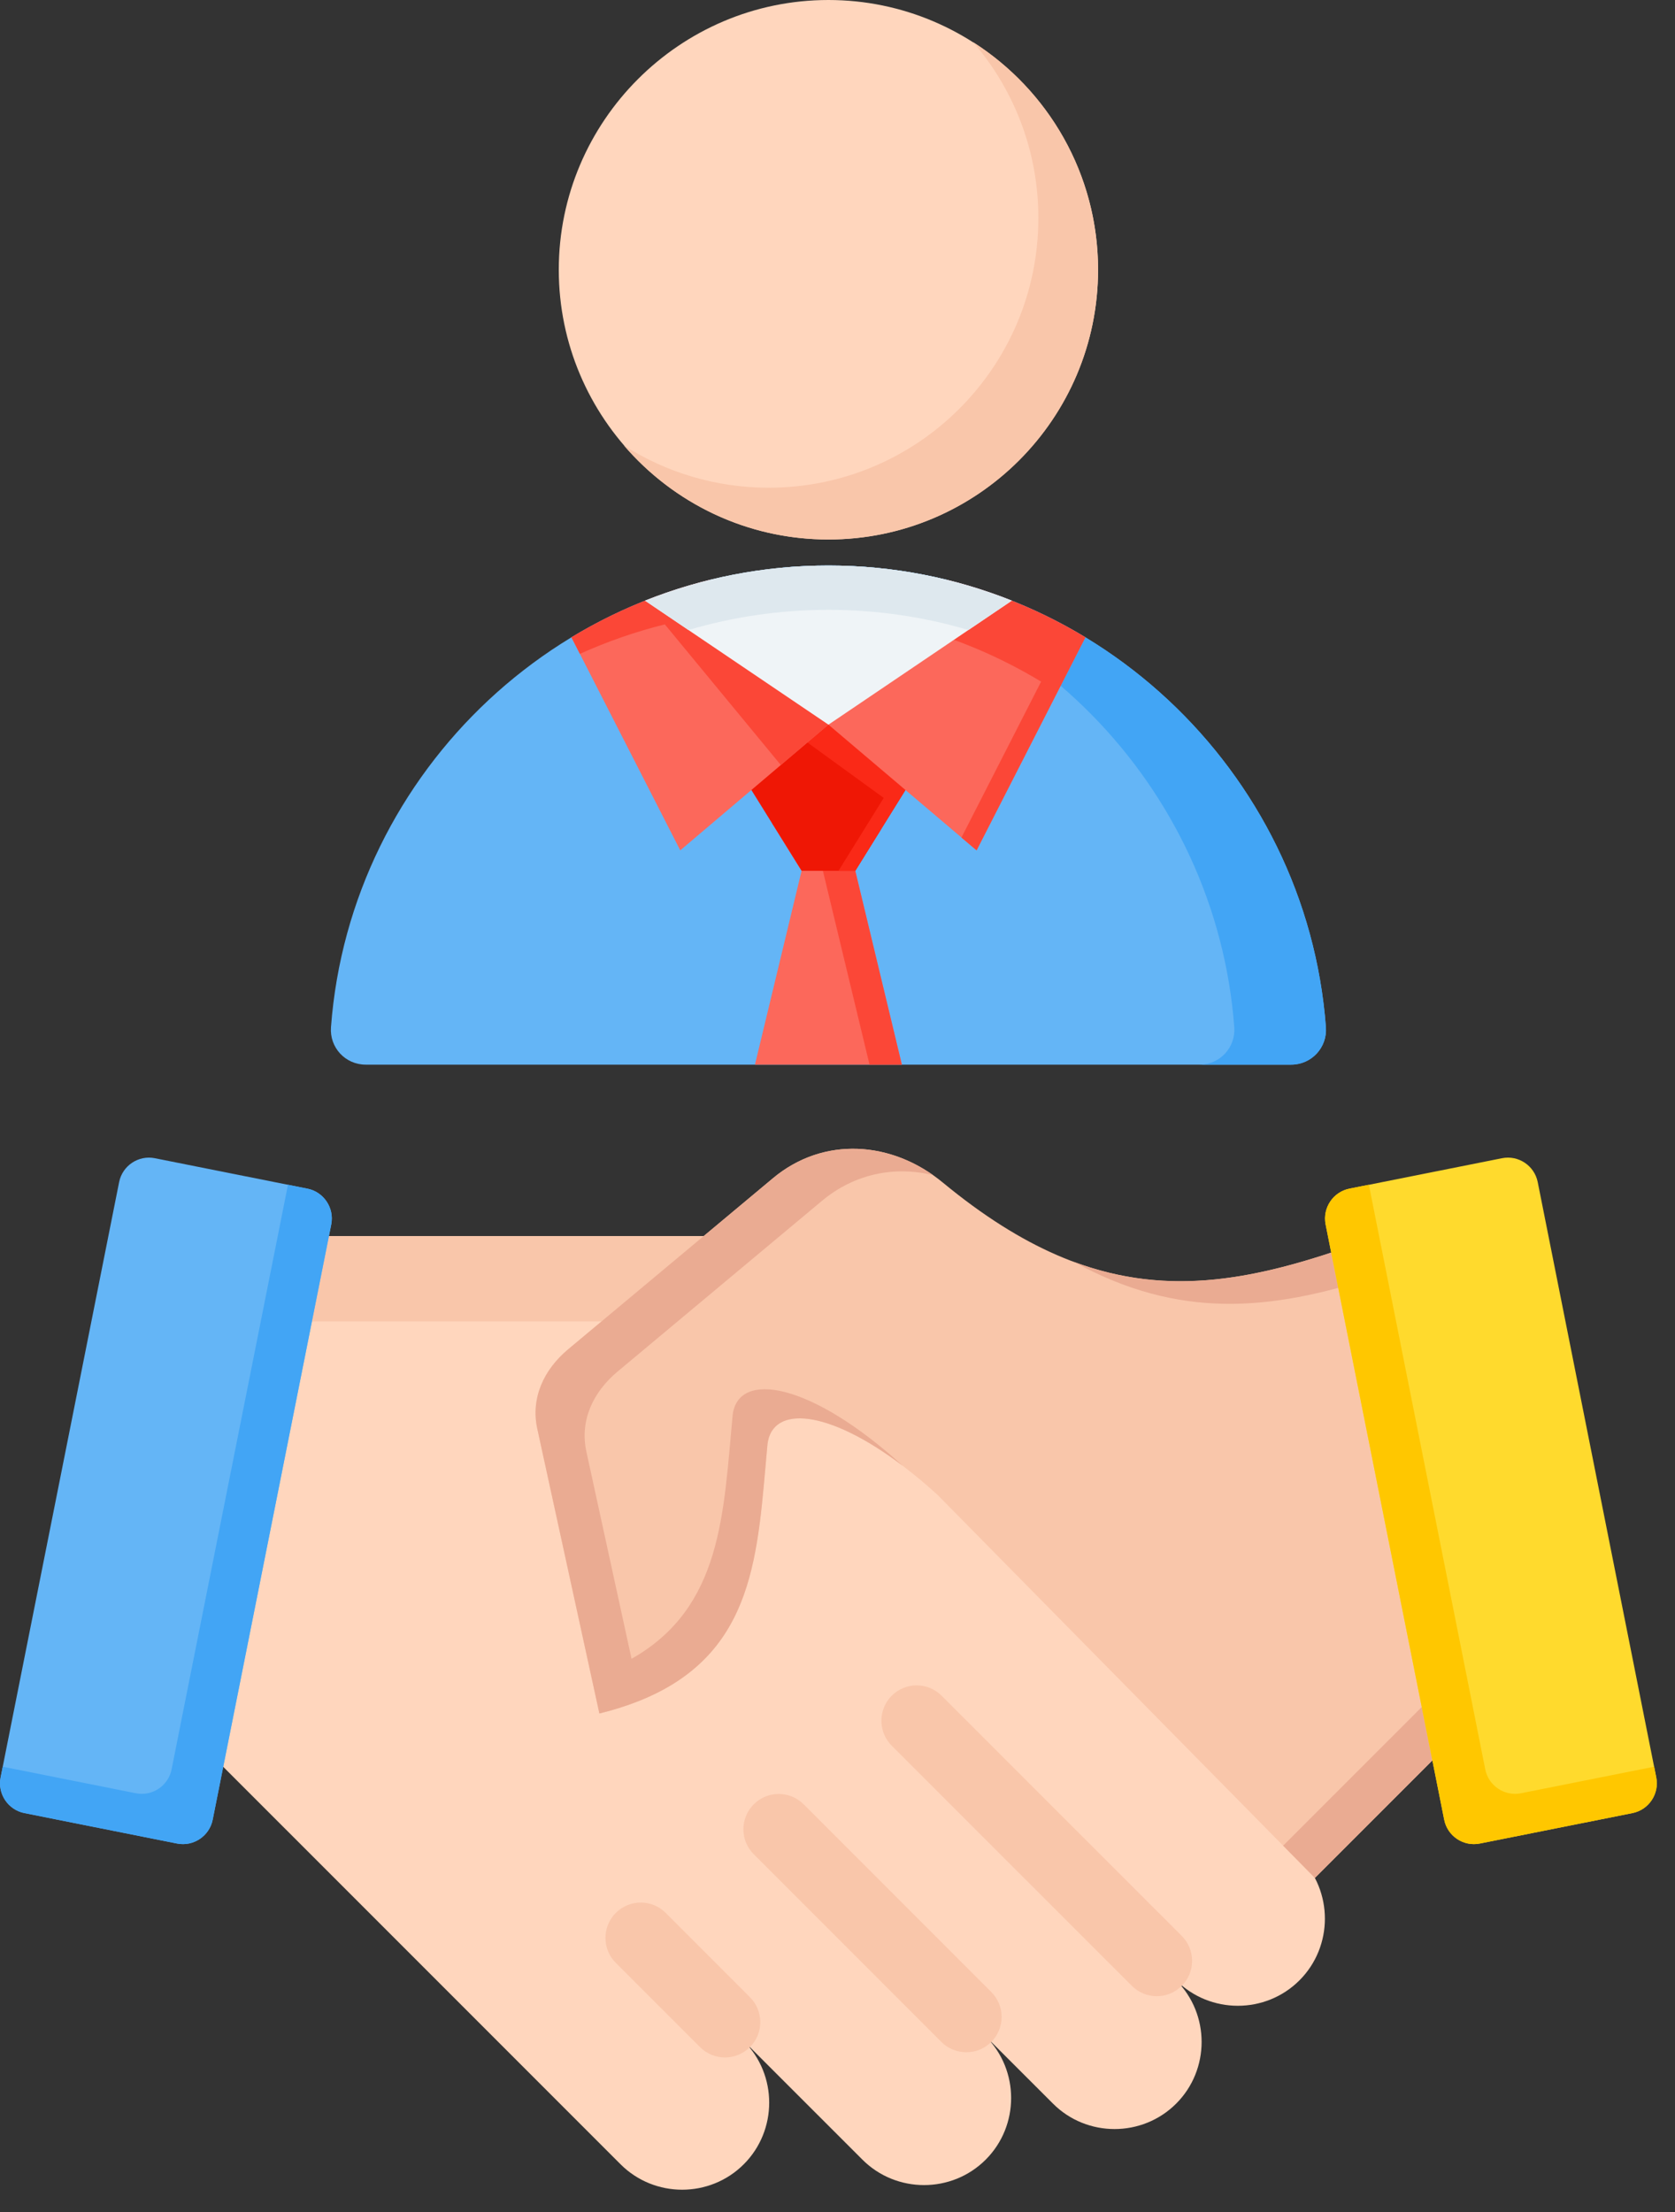 <svg width="25" height="33" viewBox="0 0 25 33" fill="none" xmlns="http://www.w3.org/2000/svg">
<rect x="0" y="0" width="25" height="33" fill="#333333" stroke="none"/>
<path fill-rule="evenodd" clip-rule="evenodd" d="M11.936 18.44C16.909 24.616 19.395 27.704 19.395 27.704C19.901 28.21 19.901 29.038 19.395 29.544C18.889 30.05 18.061 30.05 17.555 29.544C18.061 30.049 18.061 30.877 17.555 31.383C17.049 31.889 16.221 31.889 15.716 31.383L14.712 30.38C15.218 30.886 15.218 31.713 14.712 32.219C14.206 32.725 13.378 32.725 12.872 32.219L11.101 30.449C11.607 30.955 11.607 31.782 11.101 32.288C10.595 32.794 9.768 32.794 9.262 32.288L2.005 25.032C2.005 25.032 2.496 22.835 3.477 18.44H11.936V18.44Z" fill="#FFD6BD"/>
<path fill-rule="evenodd" clip-rule="evenodd" d="M11.936 18.44L12.961 19.713H3.192L3.477 18.44H11.936Z" fill="#F9C6AA"/>
<path fill-rule="evenodd" clip-rule="evenodd" d="M13.309 26.043C13.104 25.837 13.104 25.503 13.309 25.298C13.515 25.092 13.849 25.092 14.054 25.298L17.638 28.881C17.844 29.087 17.844 29.421 17.638 29.626C17.432 29.832 17.099 29.832 16.893 29.626L13.309 26.043ZM9.191 29.283C8.985 29.078 8.985 28.744 9.191 28.538C9.397 28.332 9.73 28.332 9.936 28.538L11.193 29.795C11.399 30.001 11.399 30.334 11.193 30.54C10.987 30.746 10.654 30.746 10.448 30.54L9.191 29.283ZM11.25 27.663L14.05 30.463C14.256 30.668 14.589 30.668 14.795 30.463C15.001 30.257 15.001 29.923 14.795 29.718L11.995 26.918C11.79 26.712 11.456 26.712 11.25 26.918C11.044 27.124 11.044 27.457 11.25 27.663Z" fill="#F9C6AA"/>
<path fill-rule="evenodd" clip-rule="evenodd" d="M4.588 17.733L2.311 17.279C2.067 17.23 1.827 17.39 1.778 17.635L0.009 26.516C-0.04 26.761 0.12 27 0.365 27.049L2.642 27.503C2.886 27.552 3.126 27.392 3.174 27.147L4.944 18.266C4.992 18.021 4.832 17.781 4.588 17.733H4.588Z" fill="#64B5F6"/>
<path fill-rule="evenodd" clip-rule="evenodd" d="M4.588 17.733L4.298 17.675L2.561 26.397C2.512 26.642 2.272 26.802 2.028 26.753L0.041 26.357L0.009 26.517C-0.04 26.761 0.12 27.001 0.365 27.049L2.642 27.503C2.886 27.552 3.126 27.392 3.175 27.147L4.944 18.266C4.993 18.021 4.832 17.782 4.588 17.733Z" fill="#42A5F5"/>
<path fill-rule="evenodd" clip-rule="evenodd" d="M23.132 24.51C23.069 24.534 20.645 18.411 20.584 18.435C18.256 19.304 16.471 19.622 14.073 17.643C13.314 17.017 12.291 16.947 11.536 17.578L8.483 20.127C8.118 20.431 7.918 20.855 8.02 21.319L8.946 25.563C11.3 24.983 11.289 23.307 11.455 21.546C11.535 20.871 12.625 21.056 13.994 22.302L19.625 28.016L23.132 24.51L23.132 24.51Z" fill="#F9C6AA"/>
<path fill-rule="evenodd" clip-rule="evenodd" d="M20.789 18.877L20.783 18.863L20.777 18.849L20.771 18.835L20.76 18.809L20.754 18.796L20.748 18.782L20.743 18.77L20.743 18.769L20.732 18.745L20.727 18.733L20.722 18.721L20.717 18.709L20.712 18.698L20.702 18.676L20.697 18.665L20.693 18.654L20.688 18.644L20.687 18.642L20.68 18.625L20.662 18.586L20.657 18.575L20.641 18.54L20.638 18.533C20.632 18.521 20.627 18.511 20.622 18.501L20.622 18.499L20.621 18.498C20.616 18.488 20.612 18.479 20.608 18.471L20.607 18.47C20.599 18.454 20.592 18.443 20.588 18.438L20.588 18.438C20.586 18.435 20.585 18.434 20.584 18.434L20.536 18.452L20.532 18.454L20.527 18.455L20.523 18.457L20.519 18.459L20.514 18.46L20.51 18.462L20.506 18.463L20.506 18.463L20.501 18.465L20.497 18.466L20.493 18.468L20.488 18.47L20.484 18.471L20.48 18.473L20.476 18.474L20.471 18.476L20.467 18.478L20.463 18.479L20.454 18.482L20.45 18.484C20.402 18.501 20.355 18.518 20.308 18.535C18.775 19.087 17.465 19.359 16.03 18.826C17.596 19.687 18.958 19.557 20.523 19.05C21.245 20.793 22.566 24.093 22.612 24.075L19.151 27.535L19.625 28.016L23.132 24.509C23.079 24.529 21.387 20.279 20.789 18.877L20.789 18.877ZM9.533 25.378C11.3 24.676 11.305 23.147 11.455 21.546C11.525 20.959 12.358 21.022 13.474 21.868L13.474 21.868C12.105 20.621 11.015 20.437 10.935 21.111C10.797 22.576 10.781 23.981 9.426 24.747L8.752 21.657C8.651 21.193 8.851 20.769 9.215 20.464L12.268 17.915C12.757 17.507 13.359 17.392 13.928 17.532C13.188 17.011 12.244 16.987 11.536 17.578L8.483 20.127C8.118 20.431 7.918 20.855 8.02 21.319L8.946 25.563C8.982 25.554 9.018 25.545 9.053 25.535L9.056 25.535C9.089 25.526 9.123 25.516 9.155 25.507L9.164 25.504C9.194 25.495 9.225 25.486 9.254 25.477L9.268 25.472C9.296 25.463 9.323 25.454 9.349 25.445L9.372 25.438C9.395 25.429 9.419 25.421 9.442 25.412L9.469 25.402C9.49 25.394 9.512 25.386 9.533 25.378L9.533 25.378Z" fill="#EAAB92"/>
<path fill-rule="evenodd" clip-rule="evenodd" d="M20.141 17.733L22.418 17.279C22.663 17.23 22.902 17.39 22.951 17.635L24.72 26.516C24.769 26.761 24.609 27 24.364 27.049L22.087 27.503C21.843 27.552 21.603 27.392 21.555 27.147L19.785 18.266C19.737 18.021 19.897 17.781 20.141 17.733Z" fill="#FFDA2D"/>
<path fill-rule="evenodd" clip-rule="evenodd" d="M20.141 17.733L20.431 17.675L22.168 26.397C22.217 26.642 22.457 26.802 22.701 26.753L24.689 26.357L24.72 26.517C24.769 26.761 24.609 27.001 24.364 27.049L22.087 27.503C21.843 27.552 21.603 27.392 21.555 27.147L19.785 18.266C19.737 18.021 19.897 17.782 20.141 17.733Z" fill="#FFC700"/>
<path fill-rule="evenodd" clip-rule="evenodd" d="M4.94 15.324C5.227 11.487 8.457 8.437 12.364 8.437C16.272 8.437 19.502 11.487 19.789 15.324C19.812 15.627 19.575 15.883 19.271 15.883H5.458C5.154 15.883 4.917 15.628 4.94 15.324Z" fill="#64B5F6"/>
<path fill-rule="evenodd" clip-rule="evenodd" d="M11.681 8.469C11.906 8.448 12.134 8.437 12.365 8.437C16.272 8.437 19.502 11.487 19.79 15.324C19.812 15.627 19.576 15.883 19.271 15.883H17.904C18.207 15.883 18.444 15.627 18.422 15.324C18.151 11.714 15.275 8.8 11.681 8.469L11.681 8.469Z" fill="#42A5F5"/>
<path fill-rule="evenodd" clip-rule="evenodd" d="M11.268 15.883H13.461L12.765 12.991L13.153 12.367L11.525 12.285L11.964 12.991L11.268 15.883Z" fill="#FC685B"/>
<path fill-rule="evenodd" clip-rule="evenodd" d="M12.978 15.883H13.46L12.765 12.991L13.153 12.367L11.525 12.285L11.541 12.31L12.67 12.367L12.282 12.991L12.978 15.883Z" fill="#FB4737"/>
<path fill-rule="evenodd" clip-rule="evenodd" d="M12.364 10.163L13.852 11.243L12.765 12.991H11.964L10.877 11.243L12.364 10.163Z" fill="#EF1705"/>
<path fill-rule="evenodd" clip-rule="evenodd" d="M12.364 10.163L13.852 11.243L12.765 12.991H12.515L13.19 11.904L11.703 10.824L10.955 11.368L10.877 11.243L12.364 10.163Z" fill="#FA2917"/>
<path fill-rule="evenodd" clip-rule="evenodd" d="M10.585 8.654C9.852 8.836 9.16 9.126 8.529 9.508L10.153 12.686L12.364 10.811L10.585 8.654V8.654Z" fill="#FC685B"/>
<path fill-rule="evenodd" clip-rule="evenodd" d="M10.585 8.654C9.852 8.836 9.16 9.126 8.529 9.508L8.655 9.755C9.06 9.572 9.484 9.424 9.923 9.315L11.654 11.413L12.364 10.811L10.585 8.654Z" fill="#FB4737"/>
<path fill-rule="evenodd" clip-rule="evenodd" d="M14.144 8.654C14.878 8.836 15.569 9.126 16.2 9.508L14.576 12.686L12.365 10.811L14.144 8.654V8.654Z" fill="#FC685B"/>
<path fill-rule="evenodd" clip-rule="evenodd" d="M14.144 8.654C14.878 8.836 15.569 9.126 16.2 9.508L14.576 12.686L14.35 12.495L15.539 10.169C14.935 9.804 14.276 9.522 13.579 9.34L14.144 8.654Z" fill="#FB4737"/>
<path fill-rule="evenodd" clip-rule="evenodd" d="M15.102 8.961C14.253 8.623 13.33 8.437 12.364 8.437C11.399 8.437 10.476 8.623 9.627 8.961L12.365 10.811L15.102 8.961Z" fill="#EFF4F7"/>
<path fill-rule="evenodd" clip-rule="evenodd" d="M15.102 8.961C14.253 8.623 13.33 8.437 12.364 8.437C11.399 8.437 10.476 8.623 9.627 8.961L10.275 9.399C10.938 9.203 11.64 9.098 12.364 9.098C13.089 9.098 13.791 9.203 14.454 9.399L15.102 8.961Z" fill="#DEE8EE"/>
<path fill-rule="evenodd" clip-rule="evenodd" d="M12.364 8.049C14.581 8.049 16.389 6.241 16.389 4.024C16.389 1.808 14.581 0 12.364 0C10.148 0 8.34 1.808 8.34 4.024C8.34 6.241 10.148 8.049 12.364 8.049Z" fill="#FFD6BD"/>
<path fill-rule="evenodd" clip-rule="evenodd" d="M9.313 6.647C10.051 7.505 11.144 8.048 12.364 8.048C14.587 8.048 16.389 6.247 16.389 4.024C16.389 2.597 15.646 1.343 14.525 0.629C15.131 1.333 15.498 2.25 15.498 3.252C15.498 5.474 13.696 7.276 11.473 7.276C10.678 7.276 9.937 7.045 9.313 6.647Z" fill="#F9C6AA"/>
</svg>

